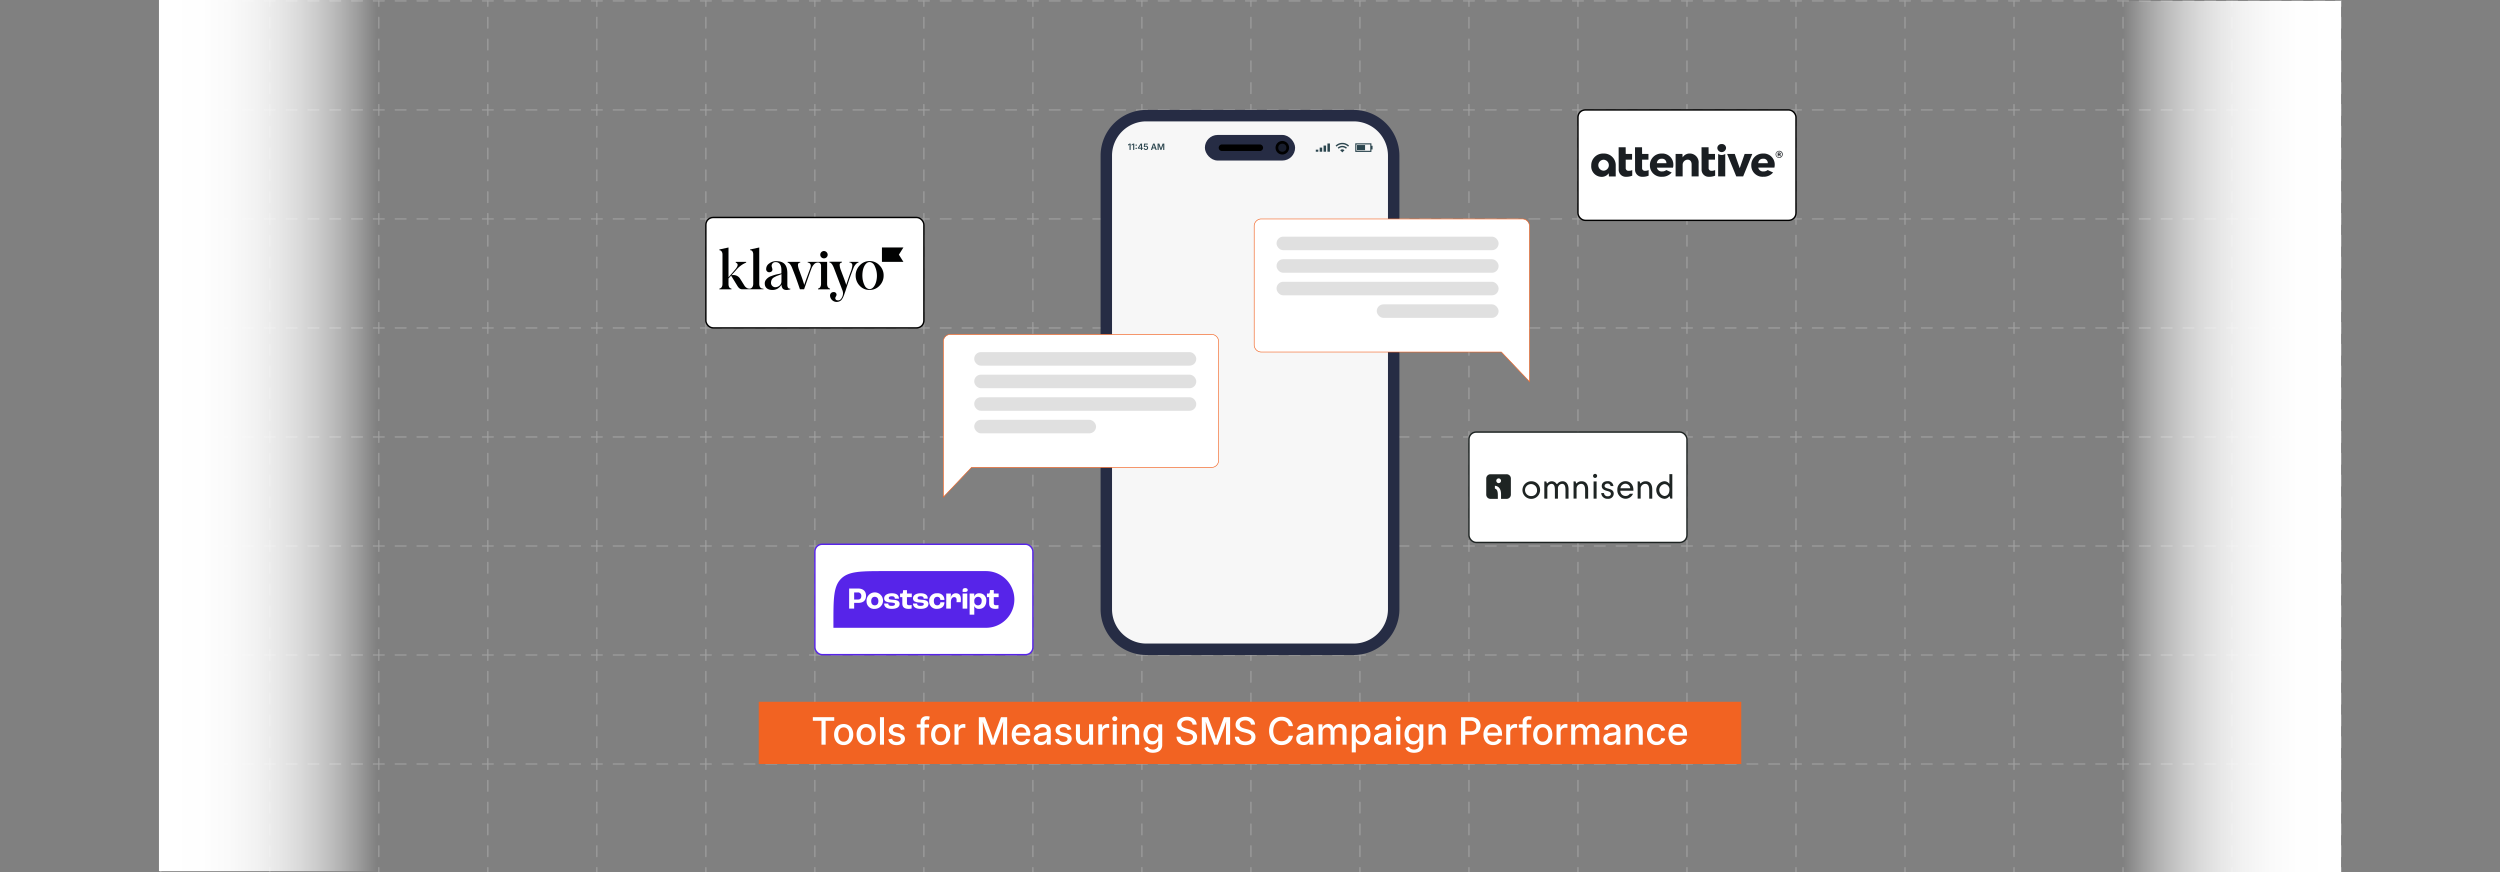 <svg id="Layer_1" data-name="Layer 1" xmlns="http://www.w3.org/2000/svg" xmlns:xlink="http://www.w3.org/1999/xlink" viewBox="0 0 860 300"><rect x="0" y="0" width="860" height="300" fill="#808080" stroke="none"/><defs><linearGradient id="linear-gradient" x1="54.681" y1="149.681" x2="129.681" y2="149.681" gradientUnits="userSpaceOnUse"><stop offset="0" stop-color="#fff"/><stop offset="0.2" stop-color="#fff" stop-opacity="0.989"/><stop offset="0.334" stop-color="#fff" stop-opacity="0.954"/><stop offset="0.449" stop-color="#fff" stop-opacity="0.895"/><stop offset="0.553" stop-color="#fff" stop-opacity="0.81"/><stop offset="0.651" stop-color="#fff" stop-opacity="0.702"/><stop offset="0.742" stop-color="#fff" stop-opacity="0.568"/><stop offset="0.83" stop-color="#fff" stop-opacity="0.408"/><stop offset="0.914" stop-color="#fff" stop-opacity="0.224"/><stop offset="0.993" stop-color="#fff" stop-opacity="0.021"/><stop offset="1" stop-color="#fff" stop-opacity="0"/></linearGradient><linearGradient id="linear-gradient-2" x1="2353.32" y1="-1743.568" x2="2428.319" y2="-1743.568" gradientTransform="translate(-1623 1893.887)" xlink:href="#linear-gradient"/></defs><g opacity="0.45"><line x1="55.319" y1="0.319" x2="55.319" y2="2.194" fill="none" stroke="#ccc" stroke-linecap="round" stroke-miterlimit="10" stroke-width="0.375"/><line x1="55.319" y1="5.944" x2="55.319" y2="296.569" fill="none" stroke="#ccc" stroke-linecap="round" stroke-miterlimit="10" stroke-width="0.375" stroke-dasharray="3.75 3.75"/><line x1="55.319" y1="298.444" x2="55.319" y2="300.319" fill="none" stroke="#ccc" stroke-linecap="round" stroke-miterlimit="10" stroke-width="0.375"/><line x1="92.819" y1="0.319" x2="92.819" y2="2.194" fill="none" stroke="#ccc" stroke-linecap="round" stroke-miterlimit="10" stroke-width="0.375"/><line x1="92.819" y1="5.944" x2="92.819" y2="296.569" fill="none" stroke="#ccc" stroke-linecap="round" stroke-miterlimit="10" stroke-width="0.375" stroke-dasharray="3.75 3.75"/><line x1="92.819" y1="298.444" x2="92.819" y2="300.319" fill="none" stroke="#ccc" stroke-linecap="round" stroke-miterlimit="10" stroke-width="0.375"/><line x1="130.319" y1="0.319" x2="130.319" y2="2.194" fill="none" stroke="#ccc" stroke-linecap="round" stroke-miterlimit="10" stroke-width="0.375"/><line x1="130.319" y1="5.944" x2="130.319" y2="296.569" fill="none" stroke="#ccc" stroke-linecap="round" stroke-miterlimit="10" stroke-width="0.375" stroke-dasharray="3.75 3.75"/><line x1="130.319" y1="298.444" x2="130.319" y2="300.319" fill="none" stroke="#ccc" stroke-linecap="round" stroke-miterlimit="10" stroke-width="0.375"/><line x1="167.819" y1="0.319" x2="167.819" y2="2.194" fill="none" stroke="#ccc" stroke-linecap="round" stroke-miterlimit="10" stroke-width="0.375"/><line x1="167.819" y1="5.944" x2="167.819" y2="296.569" fill="none" stroke="#ccc" stroke-linecap="round" stroke-miterlimit="10" stroke-width="0.375" stroke-dasharray="3.75 3.75"/><line x1="167.819" y1="298.444" x2="167.819" y2="300.319" fill="none" stroke="#ccc" stroke-linecap="round" stroke-miterlimit="10" stroke-width="0.375"/><line x1="205.319" y1="0.319" x2="205.319" y2="2.194" fill="none" stroke="#ccc" stroke-linecap="round" stroke-miterlimit="10" stroke-width="0.375"/><line x1="205.319" y1="5.944" x2="205.319" y2="296.569" fill="none" stroke="#ccc" stroke-linecap="round" stroke-miterlimit="10" stroke-width="0.375" stroke-dasharray="3.75 3.75"/><line x1="205.319" y1="298.444" x2="205.319" y2="300.319" fill="none" stroke="#ccc" stroke-linecap="round" stroke-miterlimit="10" stroke-width="0.375"/><line x1="242.819" y1="0.319" x2="242.819" y2="2.194" fill="none" stroke="#ccc" stroke-linecap="round" stroke-miterlimit="10" stroke-width="0.375"/><line x1="242.819" y1="5.944" x2="242.819" y2="296.569" fill="none" stroke="#ccc" stroke-linecap="round" stroke-miterlimit="10" stroke-width="0.375" stroke-dasharray="3.75 3.75"/><line x1="242.819" y1="298.444" x2="242.819" y2="300.319" fill="none" stroke="#ccc" stroke-linecap="round" stroke-miterlimit="10" stroke-width="0.375"/><line x1="280.319" y1="0.319" x2="280.319" y2="2.194" fill="none" stroke="#ccc" stroke-linecap="round" stroke-miterlimit="10" stroke-width="0.375"/><line x1="280.319" y1="5.944" x2="280.319" y2="296.569" fill="none" stroke="#ccc" stroke-linecap="round" stroke-miterlimit="10" stroke-width="0.375" stroke-dasharray="3.75 3.75"/><line x1="280.319" y1="298.444" x2="280.319" y2="300.319" fill="none" stroke="#ccc" stroke-linecap="round" stroke-miterlimit="10" stroke-width="0.375"/><line x1="317.819" y1="0.319" x2="317.819" y2="2.194" fill="none" stroke="#ccc" stroke-linecap="round" stroke-miterlimit="10" stroke-width="0.375"/><line x1="317.819" y1="5.944" x2="317.819" y2="296.569" fill="none" stroke="#ccc" stroke-linecap="round" stroke-miterlimit="10" stroke-width="0.375" stroke-dasharray="3.75 3.75"/><line x1="317.819" y1="298.444" x2="317.819" y2="300.319" fill="none" stroke="#ccc" stroke-linecap="round" stroke-miterlimit="10" stroke-width="0.375"/><line x1="355.319" y1="0.319" x2="355.319" y2="2.194" fill="none" stroke="#ccc" stroke-linecap="round" stroke-miterlimit="10" stroke-width="0.375"/><line x1="355.319" y1="5.944" x2="355.319" y2="296.569" fill="none" stroke="#ccc" stroke-linecap="round" stroke-miterlimit="10" stroke-width="0.375" stroke-dasharray="3.75 3.75"/><line x1="355.319" y1="298.444" x2="355.319" y2="300.319" fill="none" stroke="#ccc" stroke-linecap="round" stroke-miterlimit="10" stroke-width="0.375"/><line x1="392.819" y1="0.319" x2="392.819" y2="2.194" fill="none" stroke="#ccc" stroke-linecap="round" stroke-miterlimit="10" stroke-width="0.375"/><line x1="392.819" y1="5.944" x2="392.819" y2="296.569" fill="none" stroke="#ccc" stroke-linecap="round" stroke-miterlimit="10" stroke-width="0.375" stroke-dasharray="3.75 3.75"/><line x1="392.819" y1="298.444" x2="392.819" y2="300.319" fill="none" stroke="#ccc" stroke-linecap="round" stroke-miterlimit="10" stroke-width="0.375"/><line x1="430.319" y1="0.319" x2="430.319" y2="2.194" fill="none" stroke="#ccc" stroke-linecap="round" stroke-miterlimit="10" stroke-width="0.375"/><line x1="430.319" y1="5.944" x2="430.319" y2="296.569" fill="none" stroke="#ccc" stroke-linecap="round" stroke-miterlimit="10" stroke-width="0.375" stroke-dasharray="3.75 3.75"/><line x1="430.319" y1="298.444" x2="430.319" y2="300.319" fill="none" stroke="#ccc" stroke-linecap="round" stroke-miterlimit="10" stroke-width="0.375"/><line x1="467.819" y1="0.319" x2="467.819" y2="2.194" fill="none" stroke="#ccc" stroke-linecap="round" stroke-miterlimit="10" stroke-width="0.375"/><line x1="467.819" y1="5.944" x2="467.819" y2="296.569" fill="none" stroke="#ccc" stroke-linecap="round" stroke-miterlimit="10" stroke-width="0.375" stroke-dasharray="3.75 3.75"/><line x1="467.819" y1="298.444" x2="467.819" y2="300.319" fill="none" stroke="#ccc" stroke-linecap="round" stroke-miterlimit="10" stroke-width="0.375"/><line x1="505.319" y1="0.319" x2="505.319" y2="2.194" fill="none" stroke="#ccc" stroke-linecap="round" stroke-miterlimit="10" stroke-width="0.375"/><line x1="505.319" y1="5.944" x2="505.319" y2="296.569" fill="none" stroke="#ccc" stroke-linecap="round" stroke-miterlimit="10" stroke-width="0.375" stroke-dasharray="3.75 3.75"/><line x1="505.319" y1="298.444" x2="505.319" y2="300.319" fill="none" stroke="#ccc" stroke-linecap="round" stroke-miterlimit="10" stroke-width="0.375"/><line x1="542.819" y1="0.319" x2="542.819" y2="2.194" fill="none" stroke="#ccc" stroke-linecap="round" stroke-miterlimit="10" stroke-width="0.375"/><line x1="542.819" y1="5.944" x2="542.819" y2="296.569" fill="none" stroke="#ccc" stroke-linecap="round" stroke-miterlimit="10" stroke-width="0.375" stroke-dasharray="3.75 3.75"/><line x1="542.819" y1="298.444" x2="542.819" y2="300.319" fill="none" stroke="#ccc" stroke-linecap="round" stroke-miterlimit="10" stroke-width="0.375"/><line x1="580.319" y1="0.319" x2="580.319" y2="2.194" fill="none" stroke="#ccc" stroke-linecap="round" stroke-miterlimit="10" stroke-width="0.375"/><line x1="580.319" y1="5.944" x2="580.319" y2="296.569" fill="none" stroke="#ccc" stroke-linecap="round" stroke-miterlimit="10" stroke-width="0.375" stroke-dasharray="3.75 3.75"/><line x1="580.319" y1="298.444" x2="580.319" y2="300.319" fill="none" stroke="#ccc" stroke-linecap="round" stroke-miterlimit="10" stroke-width="0.375"/><line x1="617.819" y1="0.319" x2="617.819" y2="2.194" fill="none" stroke="#ccc" stroke-linecap="round" stroke-miterlimit="10" stroke-width="0.375"/><line x1="617.819" y1="5.944" x2="617.819" y2="296.569" fill="none" stroke="#ccc" stroke-linecap="round" stroke-miterlimit="10" stroke-width="0.375" stroke-dasharray="3.75 3.75"/><line x1="617.819" y1="298.444" x2="617.819" y2="300.319" fill="none" stroke="#ccc" stroke-linecap="round" stroke-miterlimit="10" stroke-width="0.375"/><line x1="655.319" y1="0.319" x2="655.319" y2="2.194" fill="none" stroke="#ccc" stroke-linecap="round" stroke-miterlimit="10" stroke-width="0.375"/><line x1="655.319" y1="5.944" x2="655.319" y2="296.569" fill="none" stroke="#ccc" stroke-linecap="round" stroke-miterlimit="10" stroke-width="0.375" stroke-dasharray="3.75 3.75"/><line x1="655.319" y1="298.444" x2="655.319" y2="300.319" fill="none" stroke="#ccc" stroke-linecap="round" stroke-miterlimit="10" stroke-width="0.375"/><line x1="692.819" y1="0.319" x2="692.819" y2="2.194" fill="none" stroke="#ccc" stroke-linecap="round" stroke-miterlimit="10" stroke-width="0.375"/><line x1="692.819" y1="5.944" x2="692.819" y2="296.569" fill="none" stroke="#ccc" stroke-linecap="round" stroke-miterlimit="10" stroke-width="0.375" stroke-dasharray="3.75 3.75"/><line x1="692.819" y1="298.444" x2="692.819" y2="300.319" fill="none" stroke="#ccc" stroke-linecap="round" stroke-miterlimit="10" stroke-width="0.375"/><line x1="730.319" y1="0.319" x2="730.319" y2="2.194" fill="none" stroke="#ccc" stroke-linecap="round" stroke-miterlimit="10" stroke-width="0.375"/><line x1="730.319" y1="5.944" x2="730.319" y2="296.569" fill="none" stroke="#ccc" stroke-linecap="round" stroke-miterlimit="10" stroke-width="0.375" stroke-dasharray="3.75 3.75"/><line x1="730.319" y1="298.444" x2="730.319" y2="300.319" fill="none" stroke="#ccc" stroke-linecap="round" stroke-miterlimit="10" stroke-width="0.375"/><line x1="767.819" y1="0.319" x2="767.819" y2="2.194" fill="none" stroke="#ccc" stroke-linecap="round" stroke-miterlimit="10" stroke-width="0.375"/><line x1="767.819" y1="5.944" x2="767.819" y2="296.569" fill="none" stroke="#ccc" stroke-linecap="round" stroke-miterlimit="10" stroke-width="0.375" stroke-dasharray="3.75 3.75"/><line x1="767.819" y1="298.444" x2="767.819" y2="300.319" fill="none" stroke="#ccc" stroke-linecap="round" stroke-miterlimit="10" stroke-width="0.375"/><line x1="805.319" y1="0.319" x2="805.319" y2="2.194" fill="none" stroke="#ccc" stroke-linecap="round" stroke-miterlimit="10" stroke-width="0.375"/><line x1="805.319" y1="5.944" x2="805.319" y2="296.569" fill="none" stroke="#ccc" stroke-linecap="round" stroke-miterlimit="10" stroke-width="0.375" stroke-dasharray="3.75 3.75"/><line x1="805.319" y1="298.444" x2="805.319" y2="300.319" fill="none" stroke="#ccc" stroke-linecap="round" stroke-miterlimit="10" stroke-width="0.375"/><line x1="55.319" y1="262.819" x2="57.194" y2="262.819" fill="none" stroke="#ccc" stroke-linecap="round" stroke-miterlimit="10" stroke-width="0.375"/><line x1="60.944" y1="262.819" x2="801.569" y2="262.819" fill="none" stroke="#ccc" stroke-linecap="round" stroke-miterlimit="10" stroke-width="0.375" stroke-dasharray="3.75 3.75"/><line x1="803.444" y1="262.819" x2="805.319" y2="262.819" fill="none" stroke="#ccc" stroke-linecap="round" stroke-miterlimit="10" stroke-width="0.375"/><line x1="55.319" y1="225.319" x2="57.194" y2="225.319" fill="none" stroke="#ccc" stroke-linecap="round" stroke-miterlimit="10" stroke-width="0.375"/><line x1="60.944" y1="225.319" x2="801.569" y2="225.319" fill="none" stroke="#ccc" stroke-linecap="round" stroke-miterlimit="10" stroke-width="0.375" stroke-dasharray="3.75 3.75"/><line x1="803.444" y1="225.319" x2="805.319" y2="225.319" fill="none" stroke="#ccc" stroke-linecap="round" stroke-miterlimit="10" stroke-width="0.375"/><line x1="55.319" y1="187.819" x2="57.194" y2="187.819" fill="none" stroke="#ccc" stroke-linecap="round" stroke-miterlimit="10" stroke-width="0.375"/><line x1="60.944" y1="187.819" x2="801.569" y2="187.819" fill="none" stroke="#ccc" stroke-linecap="round" stroke-miterlimit="10" stroke-width="0.375" stroke-dasharray="3.75 3.75"/><line x1="803.444" y1="187.819" x2="805.319" y2="187.819" fill="none" stroke="#ccc" stroke-linecap="round" stroke-miterlimit="10" stroke-width="0.375"/><line x1="55.319" y1="150.319" x2="57.194" y2="150.319" fill="none" stroke="#ccc" stroke-linecap="round" stroke-miterlimit="10" stroke-width="0.375"/><line x1="60.944" y1="150.319" x2="801.569" y2="150.319" fill="none" stroke="#ccc" stroke-linecap="round" stroke-miterlimit="10" stroke-width="0.375" stroke-dasharray="3.75 3.75"/><line x1="803.444" y1="150.319" x2="805.319" y2="150.319" fill="none" stroke="#ccc" stroke-linecap="round" stroke-miterlimit="10" stroke-width="0.375"/><line x1="55.319" y1="112.819" x2="57.194" y2="112.819" fill="none" stroke="#ccc" stroke-linecap="round" stroke-miterlimit="10" stroke-width="0.375"/><line x1="60.944" y1="112.819" x2="801.569" y2="112.819" fill="none" stroke="#ccc" stroke-linecap="round" stroke-miterlimit="10" stroke-width="0.375" stroke-dasharray="3.75 3.75"/><line x1="803.444" y1="112.819" x2="805.319" y2="112.819" fill="none" stroke="#ccc" stroke-linecap="round" stroke-miterlimit="10" stroke-width="0.375"/><line x1="55.319" y1="75.319" x2="57.194" y2="75.319" fill="none" stroke="#ccc" stroke-linecap="round" stroke-miterlimit="10" stroke-width="0.375"/><line x1="60.944" y1="75.319" x2="801.569" y2="75.319" fill="none" stroke="#ccc" stroke-linecap="round" stroke-miterlimit="10" stroke-width="0.375" stroke-dasharray="3.75 3.75"/><line x1="803.444" y1="75.319" x2="805.319" y2="75.319" fill="none" stroke="#ccc" stroke-linecap="round" stroke-miterlimit="10" stroke-width="0.375"/><line x1="55.319" y1="37.819" x2="57.194" y2="37.819" fill="none" stroke="#ccc" stroke-linecap="round" stroke-miterlimit="10" stroke-width="0.375"/><line x1="60.944" y1="37.819" x2="801.569" y2="37.819" fill="none" stroke="#ccc" stroke-linecap="round" stroke-miterlimit="10" stroke-width="0.375" stroke-dasharray="3.75 3.75"/><line x1="803.444" y1="37.819" x2="805.319" y2="37.819" fill="none" stroke="#ccc" stroke-linecap="round" stroke-miterlimit="10" stroke-width="0.375"/><line x1="55.319" y1="0.319" x2="57.194" y2="0.319" fill="none" stroke="#ccc" stroke-linecap="round" stroke-miterlimit="10" stroke-width="0.375"/><line x1="60.944" y1="0.319" x2="801.569" y2="0.319" fill="none" stroke="#ccc" stroke-linecap="round" stroke-miterlimit="10" stroke-width="0.375" stroke-dasharray="3.75 3.75"/><line x1="803.444" y1="0.319" x2="805.319" y2="0.319" fill="none" stroke="#ccc" stroke-linecap="round" stroke-miterlimit="10" stroke-width="0.375"/></g><rect x="54.681" y="-0.319" width="75" height="300" fill="url(#linear-gradient)"/><rect x="730.319" y="0.319" width="75" height="300" transform="translate(1535.638 300.638) rotate(180)" fill="url(#linear-gradient-2)"/><rect x="55.319" y="0.319" width="750" height="300" fill="none"/><rect x="261.011" y="241.41" width="337.979" height="21.408" fill="#f26322"/><path d="M279.62,247.953v-1.244h7.357v1.244h-2.952v8.214h-1.441v-8.214Z" fill="#fff"/><path d="M290.221,256.313a3.237,3.237,0,0,1-1.73-.454,3.07,3.07,0,0,1-1.149-1.27,4.179,4.179,0,0,1-.409-1.895,4.227,4.227,0,0,1,.409-1.911,3.067,3.067,0,0,1,1.149-1.272,3.534,3.534,0,0,1,3.466,0,3.062,3.062,0,0,1,1.149,1.272,4.215,4.215,0,0,1,.41,1.911,4.167,4.167,0,0,1-.41,1.895,3.065,3.065,0,0,1-1.149,1.27A3.252,3.252,0,0,1,290.221,256.313Zm0-1.175a1.661,1.661,0,0,0,1.051-.327,1.96,1.96,0,0,0,.631-.882,3.474,3.474,0,0,0,.209-1.234,3.517,3.517,0,0,0-.209-1.248,1.98,1.98,0,0,0-.631-.885,1.651,1.651,0,0,0-1.051-.33,1.622,1.622,0,0,0-1.044.33,1.999,1.999,0,0,0-.625.885,3.517,3.517,0,0,0-.21,1.248,3.474,3.474,0,0,0,.21,1.234,1.978,1.978,0,0,0,.625.882A1.631,1.631,0,0,0,290.221,255.138Z" fill="#fff"/><path d="M297.946,256.313a3.237,3.237,0,0,1-1.73-.454,3.07,3.07,0,0,1-1.149-1.27,4.179,4.179,0,0,1-.409-1.895,4.227,4.227,0,0,1,.409-1.911,3.067,3.067,0,0,1,1.149-1.272,3.534,3.534,0,0,1,3.466,0,3.062,3.062,0,0,1,1.149,1.272,4.215,4.215,0,0,1,.41,1.911,4.167,4.167,0,0,1-.41,1.895,3.065,3.065,0,0,1-1.149,1.27A3.252,3.252,0,0,1,297.946,256.313Zm0-1.175a1.661,1.661,0,0,0,1.051-.327,1.96,1.96,0,0,0,.631-.882,3.474,3.474,0,0,0,.209-1.234,3.517,3.517,0,0,0-.209-1.248,1.98,1.98,0,0,0-.631-.885,1.651,1.651,0,0,0-1.051-.33,1.622,1.622,0,0,0-1.044.33,1.999,1.999,0,0,0-.625.885,3.517,3.517,0,0,0-.21,1.248,3.474,3.474,0,0,0,.21,1.234,1.978,1.978,0,0,0,.625.882A1.631,1.631,0,0,0,297.946,255.138Z" fill="#fff"/><path d="M304.097,246.709v9.458h-1.39v-9.458Z" fill="#fff"/><path d="M308.426,256.319a3.868,3.868,0,0,1-1.377-.229,2.368,2.368,0,0,1-.984-.676,2.259,2.259,0,0,1-.495-1.095l1.32-.216a1.306,1.306,0,0,0,.517.821,1.753,1.753,0,0,0,1.019.27,1.817,1.817,0,0,0,1.06-.276.805.805,0,0,0,.394-.67.71.71,0,0,0-.251-.561,1.656,1.656,0,0,0-.739-.327l-1.181-.26a2.941,2.941,0,0,1-1.46-.708,1.694,1.694,0,0,1-.482-1.247,1.804,1.804,0,0,1,.346-1.099,2.254,2.254,0,0,1,.956-.73,3.538,3.538,0,0,1,1.403-.261,3.429,3.429,0,0,1,1.323.232,2.242,2.242,0,0,1,.895.651,2.299,2.299,0,0,1,.46.978l-1.263.216a1.346,1.346,0,0,0-.438-.692,1.421,1.421,0,0,0-.959-.292,1.644,1.644,0,0,0-.956.261.781.781,0,0,0-.378.666.7.7,0,0,0,.26.565,1.988,1.988,0,0,0,.812.343l1.136.254a2.965,2.965,0,0,1,1.463.691,1.637,1.637,0,0,1,.473,1.213,1.84,1.84,0,0,1-.368,1.133,2.415,2.415,0,0,1-1.016.768A3.765,3.765,0,0,1,308.426,256.319Z" fill="#fff"/><path d="M319.591,249.159v1.13h-4.234v-1.13Zm-2.92,7.008V248.283a1.891,1.891,0,0,1,.279-1.06,1.755,1.755,0,0,1,.749-.642,2.469,2.469,0,0,1,1.041-.216,3.978,3.978,0,0,1,.67.051,2.871,2.871,0,0,1,.416.096l-.254,1.123a2.479,2.479,0,0,0-.25-.051,2.422,2.422,0,0,0-.365-.025.896.896,0,0,0-.688.231.989.989,0,0,0-.213.69v7.686Z" fill="#fff"/><path d="M323.584,256.313a3.237,3.237,0,0,1-1.73-.454,3.07,3.07,0,0,1-1.149-1.27,4.179,4.179,0,0,1-.409-1.895,4.227,4.227,0,0,1,.409-1.911,3.067,3.067,0,0,1,1.149-1.272,3.534,3.534,0,0,1,3.466,0,3.062,3.062,0,0,1,1.149,1.272,4.215,4.215,0,0,1,.41,1.911,4.167,4.167,0,0,1-.41,1.895,3.065,3.065,0,0,1-1.149,1.27A3.252,3.252,0,0,1,323.584,256.313Zm0-1.175a1.661,1.661,0,0,0,1.051-.327,1.96,1.96,0,0,0,.631-.882,3.474,3.474,0,0,0,.209-1.234,3.517,3.517,0,0,0-.209-1.248,1.98,1.98,0,0,0-.631-.885,1.651,1.651,0,0,0-1.051-.33,1.622,1.622,0,0,0-1.044.33,2,2,0,0,0-.625.885,3.517,3.517,0,0,0-.209,1.248,3.474,3.474,0,0,0,.209,1.234,1.979,1.979,0,0,0,.625.882A1.631,1.631,0,0,0,323.584,255.138Z" fill="#fff"/><path d="M328.345,256.167V249.159h1.339v1.124h.064a1.754,1.754,0,0,1,.663-.895,1.875,1.875,0,0,1,1.095-.323c.093,0,.194.003.301.009s.198.015.27.022V250.41a2.912,2.912,0,0,0-.288-.045,3.778,3.778,0,0,0-.441-.025,1.716,1.716,0,0,0-.825.197,1.446,1.446,0,0,0-.578.555,1.64,1.64,0,0,0-.209.842v4.233Z" fill="#fff"/><path d="M336.724,256.167v-9.458h2.101l2.082,5.453q.083.234.197.6t.235.784q.121.419.232.818t.187.711h-.311c.055-.198.119-.431.19-.695s.148-.536.229-.815.159-.543.235-.79.144-.452.203-.612l2.044-5.453h2.107v9.458h-1.428v-5.104c0-.198.002-.432.006-.698s.011-.548.019-.844.016-.596.022-.898.011-.594.016-.873h.127q-.14.47-.289.949t-.292.927c-.095.298-.185.571-.27.818s-.157.454-.216.619l-1.949,5.104h-1.225l-1.968-5.104q-.095-.24-.219-.607-.124-.365-.267-.808t-.299-.931q-.155-.485-.308-.968h.152q.007.394.016.838c.007.297.013.595.019.895s.013.587.018.859.01.514.01.721v5.104Z" fill="#fff"/><path d="M351.38,256.313a3.406,3.406,0,0,1-1.79-.451,2.984,2.984,0,0,1-1.152-1.263,4.219,4.219,0,0,1-.403-1.898,4.279,4.279,0,0,1,.4-1.895,3.02,3.02,0,0,1,2.831-1.749,3.445,3.445,0,0,1,1.203.21,2.82,2.82,0,0,1,1.01.643,3.041,3.041,0,0,1,.695,1.105,4.484,4.484,0,0,1,.254,1.591v.47h-5.656v-1.041H353.71l-.635.336a2.917,2.917,0,0,0-.206-1.133,1.682,1.682,0,0,0-.609-.765,1.717,1.717,0,0,0-.987-.273,1.758,1.758,0,0,0-1,.279,1.829,1.829,0,0,0-.638.743,2.361,2.361,0,0,0-.222,1.034v.68a2.73,2.73,0,0,0,.245,1.206,1.754,1.754,0,0,0,.691.765,2.021,2.021,0,0,0,1.044.264,2.091,2.091,0,0,0,.724-.118,1.483,1.483,0,0,0,.552-.346,1.439,1.439,0,0,0,.343-.558l1.308.241a2.384,2.384,0,0,1-.565,1.006,2.763,2.763,0,0,1-1.012.677A3.672,3.672,0,0,1,351.38,256.313Z" fill="#fff"/><path d="M357.982,256.313a2.904,2.904,0,0,1-1.212-.245,1.972,1.972,0,0,1-.854-.72,2.078,2.078,0,0,1-.314-1.168,1.875,1.875,0,0,1,.232-.982,1.691,1.691,0,0,1,.619-.605,3.223,3.223,0,0,1,.873-.337,8.468,8.468,0,0,1,.994-.171c.419-.051.756-.094,1.012-.127a1.546,1.546,0,0,0,.565-.159.382.382,0,0,0,.181-.355v-.038a1.321,1.321,0,0,0-.152-.657,1.003,1.003,0,0,0-.457-.415,1.719,1.719,0,0,0-.749-.146,1.966,1.966,0,0,0-.781.143,1.565,1.565,0,0,0-.537.368,1.32,1.32,0,0,0-.289.48l-1.314-.26a2.394,2.394,0,0,1,.625-1.051,2.706,2.706,0,0,1,1.019-.609,3.897,3.897,0,0,1,1.263-.2,4.155,4.155,0,0,1,.955.114,2.716,2.716,0,0,1,.896.388,1.989,1.989,0,0,1,.657.742,2.518,2.518,0,0,1,.247,1.181v4.685h-1.346v-.965h-.057a1.987,1.987,0,0,1-.406.527,2.119,2.119,0,0,1-.679.419A2.679,2.679,0,0,1,357.982,256.313Zm.305-1.111a1.995,1.995,0,0,0,.978-.222,1.562,1.562,0,0,0,.609-.584,1.522,1.522,0,0,0,.21-.774v-.883a.651.651,0,0,1-.273.127c-.135.038-.29.073-.463.104s-.345.06-.514.083-.317.043-.444.061a3.406,3.406,0,0,0-.708.168,1.242,1.242,0,0,0-.52.336.847.847,0,0,0-.193.581.892.892,0,0,0,.168.553,1.037,1.037,0,0,0,.467.336A1.906,1.906,0,0,0,358.287,255.202Z" fill="#fff"/><path d="M365.79,256.319a3.868,3.868,0,0,1-1.377-.229,2.368,2.368,0,0,1-.984-.676,2.26,2.26,0,0,1-.495-1.095l1.32-.216a1.306,1.306,0,0,0,.517.821,1.752,1.752,0,0,0,1.019.27,1.817,1.817,0,0,0,1.06-.276.805.805,0,0,0,.394-.67.71.71,0,0,0-.251-.561,1.656,1.656,0,0,0-.739-.327l-1.181-.26a2.941,2.941,0,0,1-1.46-.708,1.694,1.694,0,0,1-.482-1.247,1.804,1.804,0,0,1,.346-1.099,2.254,2.254,0,0,1,.956-.73,3.538,3.538,0,0,1,1.403-.261,3.428,3.428,0,0,1,1.323.232,2.242,2.242,0,0,1,.895.651,2.299,2.299,0,0,1,.46.978l-1.263.216a1.347,1.347,0,0,0-.438-.692,1.42,1.42,0,0,0-.959-.292,1.644,1.644,0,0,0-.956.261.781.781,0,0,0-.378.666.7.7,0,0,0,.26.565,1.988,1.988,0,0,0,.812.343l1.136.254a2.965,2.965,0,0,1,1.463.691,1.638,1.638,0,0,1,.473,1.213,1.84,1.84,0,0,1-.368,1.133,2.415,2.415,0,0,1-1.016.768A3.764,3.764,0,0,1,365.79,256.319Z" fill="#fff"/><path d="M372.537,256.262a2.569,2.569,0,0,1-1.263-.302,2.087,2.087,0,0,1-.854-.898,3.181,3.181,0,0,1-.308-1.473V249.159h1.39v4.26a1.719,1.719,0,0,0,.397,1.206,1.417,1.417,0,0,0,1.095.432,1.713,1.713,0,0,0,.838-.203,1.467,1.467,0,0,0,.584-.601,1.996,1.996,0,0,0,.216-.968v-4.126h1.39v7.008h-1.333l-.006-1.72h.178a2.716,2.716,0,0,1-.911,1.38A2.325,2.325,0,0,1,372.537,256.262Z" fill="#fff"/><path d="M377.812,256.167V249.159h1.339v1.124h.063a1.754,1.754,0,0,1,.663-.895,1.874,1.874,0,0,1,1.095-.323q.14,0,.301.009c.108.007.198.015.27.022V250.41a2.912,2.912,0,0,0-.288-.045,3.778,3.778,0,0,0-.441-.025,1.716,1.716,0,0,0-.825.197,1.446,1.446,0,0,0-.578.555,1.64,1.64,0,0,0-.21.842v4.233Z" fill="#fff"/><path d="M383.487,248.061a.855.855,0,0,1-.616-.245.784.784,0,0,1-.254-.587.772.772,0,0,1,.254-.587.914.914,0,0,1,1.231,0,.771.771,0,0,1,.254.587.783.783,0,0,1-.254.587A.855.855,0,0,1,383.487,248.061Zm-.698,8.105V249.159h1.39v7.008Z" fill="#fff"/><path d="M387.359,252.041v4.126h-1.39V249.159h1.333l.006,1.721H387.13a2.73,2.73,0,0,1,.901-1.381,2.32,2.32,0,0,1,1.428-.441,2.533,2.533,0,0,1,1.26.305,2.103,2.103,0,0,1,.847.898,3.195,3.195,0,0,1,.305,1.47v4.436h-1.384v-4.266a1.706,1.706,0,0,0-.397-1.203,1.41,1.41,0,0,0-1.088-.428,1.738,1.738,0,0,0-.844.203,1.432,1.432,0,0,0-.587.597A2.015,2.015,0,0,0,387.359,252.041Z" fill="#fff"/><path d="M396.633,258.96a4.257,4.257,0,0,1-1.432-.216,2.712,2.712,0,0,1-.996-.594,2.219,2.219,0,0,1-.562-.854l1.2-.432a2.046,2.046,0,0,0,.336.454,1.674,1.674,0,0,0,.565.374,2.256,2.256,0,0,0,.882.149,2.028,2.028,0,0,0,1.308-.397,1.457,1.457,0,0,0,.495-1.209V254.93h-.095a3.1,3.1,0,0,1-.397.536,1.97,1.97,0,0,1-.644.454,2.41,2.41,0,0,1-1.003.184,2.845,2.845,0,0,1-1.508-.406,2.791,2.791,0,0,1-1.054-1.178,4.189,4.189,0,0,1-.384-1.882,4.384,4.384,0,0,1,.384-1.907,2.958,2.958,0,0,1,1.054-1.238,2.738,2.738,0,0,1,1.52-.435,2.295,2.295,0,0,1,1.013.197,2.093,2.093,0,0,1,.657.482,3.152,3.152,0,0,1,.4.546h.076v-1.124H399.8V256.23a2.654,2.654,0,0,1-.419,1.549,2.468,2.468,0,0,1-1.136.892A4.266,4.266,0,0,1,396.633,258.96Zm-.025-4.018a1.653,1.653,0,0,0,1.631-1.079,3.241,3.241,0,0,0,.216-1.244,3.297,3.297,0,0,0-.216-1.244,1.88,1.88,0,0,0-.628-.835,1.819,1.819,0,0,0-2.016.006,1.893,1.893,0,0,0-.628.845,3.305,3.305,0,0,0-.213,1.229,3.205,3.205,0,0,0,.216,1.231,1.783,1.783,0,0,0,.628.806A1.73,1.73,0,0,0,396.607,254.942Z" fill="#fff"/><path d="M408.287,256.319a4.623,4.623,0,0,1-1.863-.346,2.815,2.815,0,0,1-1.231-.993,2.892,2.892,0,0,1-.479-1.536h1.441a1.589,1.589,0,0,0,.324.894,1.751,1.751,0,0,0,.755.546,2.842,2.842,0,0,0,1.047.185,2.88,2.88,0,0,0,1.083-.19,1.752,1.752,0,0,0,.742-.533,1.254,1.254,0,0,0,.27-.8.995.995,0,0,0-.225-.67,1.75,1.75,0,0,0-.629-.444,5.869,5.869,0,0,0-.942-.32l-1.098-.286a4.318,4.318,0,0,1-1.87-.933,2.075,2.075,0,0,1-.65-1.587,2.425,2.425,0,0,1,.435-1.435,2.846,2.846,0,0,1,1.193-.956,4.19,4.19,0,0,1,1.724-.339,4.053,4.053,0,0,1,1.727.346,2.821,2.821,0,0,1,1.162.952,2.553,2.553,0,0,1,.444,1.4h-1.403a1.407,1.407,0,0,0-.597-1.067,2.28,2.28,0,0,0-1.358-.381,2.54,2.54,0,0,0-.997.181,1.556,1.556,0,0,0-.66.499,1.181,1.181,0,0,0-.235.724.986.986,0,0,0,.254.698,1.834,1.834,0,0,0,.65.438,6.537,6.537,0,0,0,.822.279l.939.241a7.175,7.175,0,0,1,.997.33,3.703,3.703,0,0,1,.882.515,2.316,2.316,0,0,1,.625.755,2.248,2.248,0,0,1,.232,1.054,2.554,2.554,0,0,1-.416,1.441,2.752,2.752,0,0,1-1.203.983A4.568,4.568,0,0,1,408.287,256.319Z" fill="#fff"/><path d="M413.429,256.167v-9.458H415.53l2.082,5.453q.083.234.197.6t.235.784q.121.419.232.818t.187.711h-.311c.055-.198.119-.431.19-.695s.148-.536.229-.815.159-.543.235-.79.144-.452.203-.612l2.044-5.453H423.16v9.458h-1.428v-5.104c0-.198.002-.432.006-.698s.011-.548.019-.844.016-.596.022-.898.011-.594.016-.873h.127q-.14.47-.289.949t-.292.927c-.095.298-.185.571-.27.818s-.157.454-.216.619l-1.949,5.104h-1.225l-1.968-5.104q-.095-.24-.219-.607-.124-.365-.267-.808t-.299-.931q-.155-.485-.308-.968h.152q.007.394.016.838c.007.297.013.595.02.895s.013.587.018.859.01.514.01.721v5.104Z" fill="#fff"/><path d="M428.372,256.319a4.628,4.628,0,0,1-1.864-.346,2.815,2.815,0,0,1-1.231-.993,2.892,2.892,0,0,1-.479-1.536h1.441a1.589,1.589,0,0,0,.324.894,1.752,1.752,0,0,0,.755.546,2.846,2.846,0,0,0,1.047.185,2.892,2.892,0,0,0,1.084-.19,1.754,1.754,0,0,0,.742-.533,1.256,1.256,0,0,0,.27-.8.992.992,0,0,0-.225-.67,1.763,1.763,0,0,0-.629-.444,5.934,5.934,0,0,0-.943-.32l-1.098-.286a4.318,4.318,0,0,1-1.87-.933,2.075,2.075,0,0,1-.65-1.587,2.425,2.425,0,0,1,.435-1.435,2.846,2.846,0,0,1,1.193-.956,4.186,4.186,0,0,1,1.724-.339,4.054,4.054,0,0,1,1.726.346,2.821,2.821,0,0,1,1.16.952,2.558,2.558,0,0,1,.445,1.4h-1.402a1.409,1.409,0,0,0-.598-1.067,2.28,2.28,0,0,0-1.357-.381,2.553,2.553,0,0,0-.998.181,1.559,1.559,0,0,0-.659.499,1.181,1.181,0,0,0-.235.724.986.986,0,0,0,.254.698,1.837,1.837,0,0,0,.65.438,6.615,6.615,0,0,0,.822.279l.939.241a7.04,7.04,0,0,1,.996.33,3.674,3.674,0,0,1,.882.515,2.298,2.298,0,0,1,.625.755,2.254,2.254,0,0,1,.233,1.054,2.551,2.551,0,0,1-.416,1.441,2.748,2.748,0,0,1-1.203.983A4.559,4.559,0,0,1,428.372,256.319Z" fill="#fff"/><path d="M440.856,256.301a4.186,4.186,0,0,1-2.216-.591,4.076,4.076,0,0,1-1.523-1.679,6.34,6.34,0,0,1,.004-5.183,4.075,4.075,0,0,1,1.526-1.683,4.167,4.167,0,0,1,2.209-.59,4.45,4.45,0,0,1,1.415.219,3.777,3.777,0,0,1,1.182.635,3.534,3.534,0,0,1,.863,1.013,3.927,3.927,0,0,1,.463,1.352h-1.453a2.447,2.447,0,0,0-.318-.816,2.193,2.193,0,0,0-.549-.597,2.355,2.355,0,0,0-.73-.368,2.9,2.9,0,0,0-.86-.124,2.688,2.688,0,0,0-1.488.419,2.804,2.804,0,0,0-1.02,1.213,5.195,5.195,0,0,0,.004,3.847,2.777,2.777,0,0,0,1.022,1.206,2.713,2.713,0,0,0,1.482.412,2.874,2.874,0,0,0,.854-.124,2.416,2.416,0,0,0,.73-.364,2.21,2.21,0,0,0,.552-.597,2.449,2.449,0,0,0,.321-.812h1.453a3.707,3.707,0,0,1-.444,1.298,3.754,3.754,0,0,1-.851,1.019,3.705,3.705,0,0,1-1.181.663A4.36,4.36,0,0,1,440.856,256.301Z" fill="#fff"/><path d="M448.296,256.313a2.91,2.91,0,0,1-1.213-.245,1.972,1.972,0,0,1-.854-.72,2.079,2.079,0,0,1-.315-1.168,1.879,1.879,0,0,1,.233-.982,1.688,1.688,0,0,1,.619-.605,3.211,3.211,0,0,1,.872-.337,8.476,8.476,0,0,1,.993-.171c.42-.051.757-.094,1.013-.127a1.549,1.549,0,0,0,.566-.159.381.381,0,0,0,.181-.355v-.038a1.323,1.323,0,0,0-.152-.657,1.004,1.004,0,0,0-.457-.415,1.721,1.721,0,0,0-.749-.146,1.968,1.968,0,0,0-.781.143,1.567,1.567,0,0,0-.536.368,1.303,1.303,0,0,0-.288.48l-1.315-.26a2.388,2.388,0,0,1,.625-1.051,2.7,2.7,0,0,1,1.02-.609,3.893,3.893,0,0,1,1.263-.2,4.153,4.153,0,0,1,.955.114,2.716,2.716,0,0,1,.895.388,1.979,1.979,0,0,1,.656.742,2.506,2.506,0,0,1,.248,1.181v4.685h-1.346v-.965h-.057a1.998,1.998,0,0,1-.406.527,2.115,2.115,0,0,1-.68.419A2.682,2.682,0,0,1,448.296,256.313Zm.305-1.111a1.996,1.996,0,0,0,.978-.222,1.562,1.562,0,0,0,.609-.584,1.523,1.523,0,0,0,.21-.774v-.883a.653.653,0,0,1-.274.127c-.136.038-.29.073-.463.104s-.346.06-.515.083-.317.043-.444.061a3.4,3.4,0,0,0-.708.168,1.239,1.239,0,0,0-.52.336.847.847,0,0,0-.193.581.888.888,0,0,0,.168.553,1.035,1.035,0,0,0,.467.336A1.911,1.911,0,0,0,448.601,255.202Z" fill="#fff"/><path d="M453.565,256.167V249.159h1.327l.025,1.594h-.108a2.489,2.489,0,0,1,.477-.962,2.069,2.069,0,0,1,.742-.568,2.154,2.154,0,0,1,.889-.19,1.758,1.758,0,0,1,1.264.473,2.349,2.349,0,0,1,.654,1.286h-.185a2.306,2.306,0,0,1,.476-.946,2.252,2.252,0,0,1,.816-.603,2.561,2.561,0,0,1,1.037-.21,2.362,2.362,0,0,1,1.134.274,1.978,1.978,0,0,1,.81.812,2.758,2.758,0,0,1,.298,1.346v4.703h-1.384v-4.564a1.248,1.248,0,0,0-.396-1.035,1.468,1.468,0,0,0-.943-.317,1.494,1.494,0,0,0-.758.185,1.239,1.239,0,0,0-.492.511,1.596,1.596,0,0,0-.172.752v4.469H457.71v-4.659a1.195,1.195,0,0,0-.365-.914,1.313,1.313,0,0,0-.936-.343,1.487,1.487,0,0,0-.72.181,1.346,1.346,0,0,0-.533.533,1.744,1.744,0,0,0-.2.873v4.329Z" fill="#fff"/><path d="M465.009,258.82V249.159h1.353V250.27h.095a3.34,3.34,0,0,1,.391-.533,2.058,2.058,0,0,1,.647-.48,2.265,2.265,0,0,1,1.013-.2,2.728,2.728,0,0,1,1.526.435,2.942,2.942,0,0,1,1.044,1.244,5.146,5.146,0,0,1,.004,3.876,2.961,2.961,0,0,1-1.041,1.253,2.698,2.698,0,0,1-1.533.441,2.207,2.207,0,0,1-.996-.2,2.111,2.111,0,0,1-.651-.482,3.17,3.17,0,0,1-.397-.542h-.064V258.82Zm3.199-3.694a1.596,1.596,0,0,0,1.004-.317,1.945,1.945,0,0,0,.625-.873,3.524,3.524,0,0,0,.213-1.266,3.471,3.471,0,0,0-.213-1.264,1.924,1.924,0,0,0-.622-.857,1.613,1.613,0,0,0-1.007-.311,1.652,1.652,0,0,0-1.009.305,1.864,1.864,0,0,0-.625.848,3.934,3.934,0,0,0,.003,2.562,1.919,1.919,0,0,0,.632.863A1.622,1.622,0,0,0,468.208,255.126Z" fill="#fff"/><path d="M475.039,256.313a2.909,2.909,0,0,1-1.213-.245,1.972,1.972,0,0,1-.854-.72,2.079,2.079,0,0,1-.315-1.168,1.879,1.879,0,0,1,.232-.982,1.688,1.688,0,0,1,.619-.605,3.212,3.212,0,0,1,.872-.337,8.481,8.481,0,0,1,.993-.171c.42-.051.757-.094,1.013-.127a1.549,1.549,0,0,0,.565-.159.382.382,0,0,0,.181-.355v-.038a1.321,1.321,0,0,0-.152-.657,1.003,1.003,0,0,0-.457-.415,1.721,1.721,0,0,0-.749-.146,1.969,1.969,0,0,0-.781.143,1.567,1.567,0,0,0-.536.368,1.305,1.305,0,0,0-.288.48l-1.314-.26a2.387,2.387,0,0,1,.625-1.051,2.7,2.7,0,0,1,1.02-.609,3.893,3.893,0,0,1,1.263-.2,4.153,4.153,0,0,1,.955.114,2.717,2.717,0,0,1,.895.388,1.979,1.979,0,0,1,.656.742,2.506,2.506,0,0,1,.248,1.181v4.685h-1.346v-.965h-.057a1.998,1.998,0,0,1-.406.527,2.116,2.116,0,0,1-.68.419A2.682,2.682,0,0,1,475.039,256.313Zm.305-1.111a1.996,1.996,0,0,0,.978-.222,1.563,1.563,0,0,0,.609-.584,1.523,1.523,0,0,0,.21-.774v-.883a.653.653,0,0,1-.273.127c-.136.038-.29.073-.463.104s-.346.06-.515.083-.317.043-.444.061a3.4,3.4,0,0,0-.708.168,1.238,1.238,0,0,0-.52.336.847.847,0,0,0-.193.581.889.889,0,0,0,.168.553,1.035,1.035,0,0,0,.467.336A1.91,1.91,0,0,0,475.344,255.202Z" fill="#fff"/><path d="M481.006,248.061a.854.854,0,0,1-.616-.245.785.785,0,0,1-.254-.587.773.773,0,0,1,.254-.587.915.915,0,0,1,1.232,0,.773.773,0,0,1,.254.587.785.785,0,0,1-.254.587A.855.855,0,0,1,481.006,248.061Zm-.699,8.105V249.159h1.391v7.008Z" fill="#fff"/><path d="M486.451,258.96a4.26,4.26,0,0,1-1.432-.216,2.709,2.709,0,0,1-.996-.594,2.234,2.234,0,0,1-.562-.854l1.2-.432a2.022,2.022,0,0,0,.337.454,1.673,1.673,0,0,0,.565.374,2.256,2.256,0,0,0,.883.149,2.026,2.026,0,0,0,1.307-.397,1.458,1.458,0,0,0,.496-1.209V254.93h-.096a3.074,3.074,0,0,1-.396.536,1.971,1.971,0,0,1-.645.454,2.409,2.409,0,0,1-1.003.184,2.843,2.843,0,0,1-1.508-.406,2.787,2.787,0,0,1-1.054-1.178,4.188,4.188,0,0,1-.384-1.882,4.383,4.383,0,0,1,.384-1.907,2.954,2.954,0,0,1,1.054-1.238,2.736,2.736,0,0,1,1.52-.435,2.294,2.294,0,0,1,1.013.197,2.1,2.1,0,0,1,.657.482,3.19,3.19,0,0,1,.399.546h.076v-1.124h1.353V256.23a2.654,2.654,0,0,1-.42,1.549,2.465,2.465,0,0,1-1.136.892A4.268,4.268,0,0,1,486.451,258.96Zm-.025-4.018a1.651,1.651,0,0,0,1.631-1.079,3.229,3.229,0,0,0,.217-1.244,3.284,3.284,0,0,0-.217-1.244,1.871,1.871,0,0,0-.628-.835,1.819,1.819,0,0,0-2.016.006,1.889,1.889,0,0,0-.628.845,3.316,3.316,0,0,0-.213,1.229,3.212,3.212,0,0,0,.216,1.231,1.781,1.781,0,0,0,.628.806A1.733,1.733,0,0,0,486.426,254.942Z" fill="#fff"/><path d="M492.806,252.041v4.126H491.415V249.159h1.334l.006,1.721h-.178a2.728,2.728,0,0,1,.901-1.381,2.321,2.321,0,0,1,1.429-.441,2.533,2.533,0,0,1,1.26.305,2.104,2.104,0,0,1,.848.898,3.194,3.194,0,0,1,.305,1.47v4.436h-1.385v-4.266a1.706,1.706,0,0,0-.397-1.203,1.411,1.411,0,0,0-1.088-.428,1.74,1.74,0,0,0-.845.203,1.43,1.43,0,0,0-.587.597A2.021,2.021,0,0,0,492.806,252.041Z" fill="#fff"/><path d="M502.606,256.167v-9.458h3.415a3.778,3.778,0,0,1,1.809.394,2.634,2.634,0,0,1,1.101,1.082,3.485,3.485,0,0,1-.003,3.136,2.675,2.675,0,0,1-1.107,1.086,3.785,3.785,0,0,1-1.819.397h-2.405v-1.232h2.292a2.36,2.36,0,0,0,1.113-.231,1.479,1.479,0,0,0,.644-.645,2.057,2.057,0,0,0,.209-.945,2.021,2.021,0,0,0-.209-.939,1.465,1.465,0,0,0-.647-.635,2.406,2.406,0,0,0-1.117-.229h-1.828v8.22Z" fill="#fff"/><path d="M513.65,256.313a3.402,3.402,0,0,1-1.789-.451,2.982,2.982,0,0,1-1.152-1.263,4.226,4.226,0,0,1-.403-1.898,4.293,4.293,0,0,1,.399-1.895,3.023,3.023,0,0,1,2.832-1.749,3.446,3.446,0,0,1,1.202.21,2.816,2.816,0,0,1,1.01.643,3.035,3.035,0,0,1,.694,1.105,4.476,4.476,0,0,1,.254,1.591v.47H511.042v-1.041h4.939l-.635.336a2.908,2.908,0,0,0-.206-1.133,1.681,1.681,0,0,0-.609-.765,1.715,1.715,0,0,0-.987-.273,1.756,1.756,0,0,0-1,.279,1.829,1.829,0,0,0-.638.743,2.354,2.354,0,0,0-.222,1.034v.68a2.73,2.73,0,0,0,.244,1.206,1.757,1.757,0,0,0,.691.765,2.021,2.021,0,0,0,1.045.264,2.085,2.085,0,0,0,.723-.118,1.478,1.478,0,0,0,.553-.346,1.439,1.439,0,0,0,.343-.558l1.308.241a2.383,2.383,0,0,1-.564,1.006,2.765,2.765,0,0,1-1.013.677A3.673,3.673,0,0,1,513.65,256.313Z" fill="#fff"/><path d="M518.139,256.167V249.159h1.34v1.124h.064a1.751,1.751,0,0,1,.663-.895,1.874,1.874,0,0,1,1.096-.323c.093,0,.193.003.301.009s.198.015.27.022V250.41a2.903,2.903,0,0,0-.288-.045,3.772,3.772,0,0,0-.441-.025,1.715,1.715,0,0,0-.825.197,1.456,1.456,0,0,0-.578.555,1.648,1.648,0,0,0-.209.842v4.233Z" fill="#fff"/><path d="M526.708,249.159v1.13h-4.233v-1.13Zm-2.92,7.008V248.283a1.888,1.888,0,0,1,.279-1.06,1.755,1.755,0,0,1,.749-.642,2.471,2.471,0,0,1,1.041-.216,3.974,3.974,0,0,1,.67.051,2.899,2.899,0,0,1,.416.096l-.254,1.123a2.524,2.524,0,0,0-.251-.051,2.418,2.418,0,0,0-.365-.025.896.896,0,0,0-.688.231.991.991,0,0,0-.213.69v7.686Z" fill="#fff"/><path d="M530.701,256.313a3.238,3.238,0,0,1-1.73-.454,3.07,3.07,0,0,1-1.149-1.27,4.179,4.179,0,0,1-.409-1.895,4.227,4.227,0,0,1,.409-1.911,3.067,3.067,0,0,1,1.149-1.272,3.534,3.534,0,0,1,3.466,0,3.058,3.058,0,0,1,1.148,1.272,4.214,4.214,0,0,1,.41,1.911,4.166,4.166,0,0,1-.41,1.895,3.061,3.061,0,0,1-1.148,1.27A3.253,3.253,0,0,1,530.701,256.313Zm0-1.175a1.66,1.66,0,0,0,1.051-.327,1.952,1.952,0,0,0,.631-.882,3.454,3.454,0,0,0,.21-1.234,3.497,3.497,0,0,0-.21-1.248,1.972,1.972,0,0,0-.631-.885,1.65,1.65,0,0,0-1.051-.33,1.623,1.623,0,0,0-1.044.33,2.009,2.009,0,0,0-.626.885,3.542,3.542,0,0,0-.209,1.248,3.499,3.499,0,0,0,.209,1.234,1.988,1.988,0,0,0,.626.882A1.633,1.633,0,0,0,530.701,255.138Z" fill="#fff"/><path d="M535.461,256.167V249.159h1.34v1.124h.064a1.751,1.751,0,0,1,.663-.895,1.874,1.874,0,0,1,1.096-.323c.093,0,.193.003.301.009s.198.015.27.022V250.41a2.903,2.903,0,0,0-.288-.045,3.772,3.772,0,0,0-.441-.025,1.715,1.715,0,0,0-.825.197,1.457,1.457,0,0,0-.578.555,1.649,1.649,0,0,0-.209.842v4.233Z" fill="#fff"/><path d="M540.488,256.167V249.159h1.327l.025,1.594h-.108a2.492,2.492,0,0,1,.477-.962,2.069,2.069,0,0,1,.742-.568,2.154,2.154,0,0,1,.889-.19,1.758,1.758,0,0,1,1.264.473,2.348,2.348,0,0,1,.654,1.286h-.185a2.306,2.306,0,0,1,.476-.946,2.252,2.252,0,0,1,.816-.603,2.561,2.561,0,0,1,1.037-.21,2.362,2.362,0,0,1,1.134.274,1.977,1.977,0,0,1,.81.812,2.758,2.758,0,0,1,.298,1.346v4.703H548.76v-4.564a1.248,1.248,0,0,0-.397-1.035,1.468,1.468,0,0,0-.943-.317,1.494,1.494,0,0,0-.758.185,1.239,1.239,0,0,0-.492.511,1.597,1.597,0,0,0-.172.752v4.469h-1.364v-4.659a1.195,1.195,0,0,0-.365-.914,1.313,1.313,0,0,0-.937-.343,1.487,1.487,0,0,0-.72.181,1.346,1.346,0,0,0-.533.533,1.744,1.744,0,0,0-.2.873v4.329Z" fill="#fff"/><path d="M553.934,256.313a2.91,2.91,0,0,1-1.213-.245,1.972,1.972,0,0,1-.854-.72,2.079,2.079,0,0,1-.315-1.168,1.879,1.879,0,0,1,.233-.982,1.688,1.688,0,0,1,.619-.605,3.211,3.211,0,0,1,.872-.337,8.476,8.476,0,0,1,.993-.171c.42-.051.757-.094,1.013-.127a1.549,1.549,0,0,0,.566-.159.381.381,0,0,0,.181-.355v-.038a1.323,1.323,0,0,0-.152-.657,1.004,1.004,0,0,0-.457-.415,1.721,1.721,0,0,0-.749-.146,1.968,1.968,0,0,0-.781.143,1.567,1.567,0,0,0-.536.368,1.303,1.303,0,0,0-.288.48l-1.315-.26a2.388,2.388,0,0,1,.625-1.051,2.7,2.7,0,0,1,1.02-.609,3.893,3.893,0,0,1,1.263-.2,4.153,4.153,0,0,1,.955.114,2.716,2.716,0,0,1,.895.388,1.979,1.979,0,0,1,.656.742,2.506,2.506,0,0,1,.248,1.181v4.685h-1.346v-.965H556.01a2,2,0,0,1-.406.527,2.115,2.115,0,0,1-.68.419A2.682,2.682,0,0,1,553.934,256.313Zm.305-1.111a1.996,1.996,0,0,0,.978-.222,1.563,1.563,0,0,0,.609-.584,1.523,1.523,0,0,0,.21-.774v-.883a.653.653,0,0,1-.274.127c-.136.038-.29.073-.463.104s-.346.06-.515.083-.317.043-.444.061a3.4,3.4,0,0,0-.708.168,1.239,1.239,0,0,0-.52.336.847.847,0,0,0-.193.581.888.888,0,0,0,.168.553,1.035,1.035,0,0,0,.467.336A1.911,1.911,0,0,0,554.238,255.202Z" fill="#fff"/><path d="M560.592,252.041v4.126h-1.391V249.159h1.334l.006,1.721h-.178a2.727,2.727,0,0,1,.901-1.381,2.321,2.321,0,0,1,1.429-.441,2.533,2.533,0,0,1,1.26.305,2.103,2.103,0,0,1,.848.898,3.195,3.195,0,0,1,.305,1.47v4.436h-1.385v-4.266a1.706,1.706,0,0,0-.397-1.203,1.411,1.411,0,0,0-1.088-.428,1.741,1.741,0,0,0-.845.203,1.43,1.43,0,0,0-.587.597A2.021,2.021,0,0,0,560.592,252.041Z" fill="#fff"/><path d="M569.86,256.313a3.228,3.228,0,0,1-1.724-.454,3.071,3.071,0,0,1-1.149-1.27,4.179,4.179,0,0,1-.409-1.895,4.227,4.227,0,0,1,.409-1.911,3.067,3.067,0,0,1,1.149-1.272,3.228,3.228,0,0,1,1.724-.454,3.581,3.581,0,0,1,1.053.149,2.97,2.97,0,0,1,.88.432,2.6,2.6,0,0,1,.653.685,2.755,2.755,0,0,1,.378.904l-1.327.248a1.61,1.61,0,0,0-.206-.508,1.529,1.529,0,0,0-.349-.394,1.499,1.499,0,0,0-.477-.254,1.874,1.874,0,0,0-.594-.089,1.652,1.652,0,0,0-1.047.326,1.987,1.987,0,0,0-.629.883,3.553,3.553,0,0,0-.209,1.254,3.486,3.486,0,0,0,.209,1.237,1.988,1.988,0,0,0,.626.879,1.641,1.641,0,0,0,1.05.327,1.873,1.873,0,0,0,.604-.092,1.524,1.524,0,0,0,.48-.261,1.508,1.508,0,0,0,.349-.406,1.867,1.867,0,0,0,.213-.523l1.32.241a2.67,2.67,0,0,1-.375.921,2.772,2.772,0,0,1-.656.698,2.898,2.898,0,0,1-.883.444A3.572,3.572,0,0,1,569.86,256.313Z" fill="#fff"/><path d="M577.299,256.313a3.402,3.402,0,0,1-1.789-.451,2.983,2.983,0,0,1-1.152-1.263,4.227,4.227,0,0,1-.403-1.898,4.293,4.293,0,0,1,.399-1.895,3.023,3.023,0,0,1,2.832-1.749,3.446,3.446,0,0,1,1.202.21,2.817,2.817,0,0,1,1.01.643,3.034,3.034,0,0,1,.694,1.105,4.476,4.476,0,0,1,.254,1.591v.47H574.69v-1.041h4.939l-.635.336a2.908,2.908,0,0,0-.206-1.133,1.681,1.681,0,0,0-.609-.765,1.714,1.714,0,0,0-.987-.273,1.757,1.757,0,0,0-1,.279,1.829,1.829,0,0,0-.638.743,2.355,2.355,0,0,0-.222,1.034v.68a2.73,2.73,0,0,0,.244,1.206,1.756,1.756,0,0,0,.691.765,2.021,2.021,0,0,0,1.045.264,2.086,2.086,0,0,0,.723-.118,1.478,1.478,0,0,0,.553-.346,1.441,1.441,0,0,0,.343-.558l1.308.241a2.384,2.384,0,0,1-.565,1.006,2.765,2.765,0,0,1-1.013.677A3.673,3.673,0,0,1,577.299,256.313Z" fill="#fff"/><rect x="380.572" y="39.785" width="98.856" height="183.567" rx="13.764" fill="#f7f7f7"/><path d="M465.664,225.319H394.336a15.748,15.748,0,0,1-15.73-15.73V53.549a15.748,15.748,0,0,1,15.73-15.73h71.328a15.748,15.748,0,0,1,15.73,15.73V209.588A15.748,15.748,0,0,1,465.664,225.319ZM394.336,41.751a11.811,11.811,0,0,0-11.798,11.798V209.588a11.811,11.811,0,0,0,11.798,11.798h71.328a11.811,11.811,0,0,0,11.798-11.798V53.549a11.811,11.811,0,0,0-11.798-11.798Z" fill="#262c44"/><rect x="414.481" y="46.421" width="31.037" height="8.803" rx="4.402" fill="#262c44"/><circle cx="441.115" cy="50.823" r="2.336"/><circle cx="441.115" cy="50.823" r="1.395" fill="#181d2d"/><path d="M433.4,51.952H420.332a1.129,1.129,0,0,1,0-2.257H433.4a1.129,1.129,0,0,1,0,2.257Z"/><path d="M388.944,49.393V51.574h-.385V49.746h-.012l-.512.358v-.367l.493-.344Z" fill="#2b454e"/><path d="M390.184,49.393V51.574h-.385V49.746h-.012l-.512.358v-.367l.493-.344Z" fill="#2b454e"/><path d="M390.845,50.163a.227.227,0,0,1-.166-.067.222.222,0,0,1-.068-.164.224.224,0,0,1,.068-.165.236.236,0,0,1,.331,0,.225.225,0,0,1,.068.165.222.222,0,0,1-.068.164A.225.225,0,0,1,390.845,50.163Zm0,1.106a.227.227,0,0,1-.166-.067.233.233,0,0,1,0-.329.236.236,0,0,1,.331,0,.232.232,0,0,1-.165.396Z" fill="#2b454e"/><path d="M391.435,51.149v-.309l.939-1.447h.255v.432h-.152l-.646.991v.015h1.312v.318Zm1.051.425v-.518l.004-.14V49.393h.369V51.574Z" fill="#2b454e"/><path d="M394.176,51.603a.881.881,0,0,1-.384-.081.678.678,0,0,1-.269-.226.608.608,0,0,1-.107-.328h.379a.307.307,0,0,0,.058.165.357.357,0,0,0,.136.112.419.419,0,0,0,.186.041.402.402,0,0,0,.21-.054.379.379,0,0,0,.143-.149.496.496,0,0,0-.002-.442.384.384,0,0,0-.144-.152.4.4,0,0,0-.213-.055.504.504,0,0,0-.209.043.353.353,0,0,0-.151.116l-.354-.046.102-1.154H394.84V49.72h-.953l-.059.58h.01a.482.482,0,0,1,.18-.123.63.63,0,0,1,.246-.047.69.69,0,0,1,.275.054.644.644,0,0,1,.22.151.695.695,0,0,1,.146.23.796.796,0,0,1,.052.29.745.745,0,0,1-.1.387.713.713,0,0,1-.275.265A.832.832,0,0,1,394.176,51.603Z" fill="#2b454e"/><path d="M395.897,51.574l.764-2.181h.495l.777,2.181h-.427l-.386-1.136c-.038-.118-.078-.249-.12-.395s-.087-.312-.138-.5h.088c-.05.189-.095.357-.135.503s-.078.276-.114.392l-.379,1.136Zm.446-.536v-.315h1.142v.315Z" fill="#2b454e"/><path d="M398.205,51.574V49.393h.583l.415,1.13c.015.042.031.095.049.159s.037.134.057.207.038.145.055.216.031.13.043.182h-.082c.012-.051.026-.11.043-.18s.035-.141.054-.215.038-.143.056-.207.035-.119.048-.162l.411-1.13h.583V51.574h-.388V50.471c0-.047.001-.103.003-.169s.003-.136.005-.211l.006-.226q.003-.114.003-.217h.032c-.021.075-.042.152-.065.231s-.046.157-.068.231-.043.143-.064.205-.037.113-.051.154l-.407,1.103h-.328l-.411-1.103c-.015-.041-.032-.092-.051-.153s-.041-.128-.064-.202-.046-.151-.069-.232-.046-.158-.069-.235h.038c.001.064.002.134.004.21s.003.15.005.226l.004.214c.002.067.003.125.003.173V51.574Z" fill="#2b454e"/><path d="M460.51,51.169l-.347-.347a2.312,2.312,0,0,1,3.193,0l-.347.347A1.808,1.808,0,0,0,460.51,51.169Z" fill="#2b454e"/><path d="M463.732,50.445a2.79,2.79,0,0,0-3.944,0l-.347-.347a3.28,3.28,0,0,1,4.639,0Z" fill="#2b454e"/><path d="M462.497,51.68a1.043,1.043,0,0,0-1.476,0l.738.738Z" fill="#2b454e"/><rect x="466.81" y="49.892" width="2.773" height="1.771" fill="#2b454e"/><rect x="471.584" y="50.146" width="0.577" height="1.262" fill="#2b454e"/><path d="M471.767,52.259H466.209V49.295h5.558Zm-5.171-.387H471.38V49.683h-4.784Z" fill="#2b454e"/><rect x="452.632" y="51.484" width="0.867" height="0.707" fill="#2b454e"/><rect x="453.967" y="50.777" width="0.867" height="1.414" fill="#2b454e"/><rect x="455.301" y="50.07" width="0.867" height="2.121" fill="#2b454e"/><rect x="456.636" y="49.363" width="0.867" height="2.828" fill="#2b454e"/><path d="M416.806,115.036H326.908a2.465,2.465,0,0,0-2.398,2.528v53.448l9.674-10.2h82.622a2.466,2.466,0,0,0,2.398-2.528V117.564A2.465,2.465,0,0,0,416.806,115.036Z" fill="#fff" stroke="#f26322" stroke-miterlimit="10" stroke-width="0.216"/><rect x="280.319" y="187.219" width="75" height="37.986" rx="2.507" fill="#fff" stroke="#5724e9" stroke-miterlimit="10" stroke-width="0.5"/><rect x="242.819" y="74.811" width="75" height="37.986" rx="2.507" fill="#fff" stroke="#000" stroke-miterlimit="10" stroke-width="0.5"/><path d="M283.432,88.877a1.328,1.328,0,0,0,.902-.355,1.256,1.256,0,0,0,.385-.888,1.29,1.29,0,0,0-.385-.902,1.357,1.357,0,0,0-.902-.385,1.32,1.32,0,0,0-.888.385,1.276,1.276,0,0,0-.37.902,1.208,1.208,0,0,0,.37.873A1.242,1.242,0,0,0,283.432,88.877Z" fill="#010202"/><path d="M292.205,90.075h3.122v.252a1.724,1.724,0,0,0-.488.163,3.795,3.795,0,0,0-1.287,1.849q-1.11,2.796-2.337,6.598l-.311.962c-.133.429-.252.71-.311.888s-.133.429-.266.754a4.097,4.097,0,0,1-.296.695,4.29,4.29,0,0,1-.666,1.036,2.3,2.3,0,0,1-3.832-1.509,1.189,1.189,0,0,1,1.228-1.287.894.894,0,0,1,1.006.888c0,.429-.429.888-.429,1.109,0,.592.34.858,1.006.858q.799,0,1.287-1.021a2.864,2.864,0,0,0,.118-2.559l-2.737-7.19c-.621-1.657-1.109-2.204-1.687-2.263v-.252h4.305v.252a.803.803,0,0,0-.784.902,5.822,5.822,0,0,0,.429,1.775l.518,1.391c.592,1.509,1.065,2.826,1.317,3.654.547-1.716,1.065-3.225,1.553-4.542a7.277,7.277,0,0,0,.533-2.101.942.942,0,0,0-1.006-1.08Z" fill="#010202"/><path d="M262.203,99.262c-.547-.089-1.021-.592-1.021-1.627V85.134l-3.136.68v.266c.532-.059,1.065.414,1.065,1.42V97.65c0,.976-.533,1.553-1.065,1.627a.503.503,0,0,1-.148.015,1.857,1.857,0,0,1-.799-.133,2.339,2.339,0,0,1-1.065-.991l-1.45-2.308a2.636,2.636,0,0,0-1.302-1.065,2.736,2.736,0,0,0-1.687-.089l1.627-1.79a8.835,8.835,0,0,1,3.462-2.589v-.252H253.09v.252c.932.355.873,1.154-.192,2.397l-2.293,2.663V85.134l-3.136.68v.266c.533,0,1.065.533,1.065,1.45V97.65c0,1.11-.518,1.553-1.065,1.627v.252h4.157V99.277c-.68-.089-1.021-.621-1.021-1.627v-1.864l.888-.976,2.16,3.521c.518.843.991,1.184,1.746,1.184h7.234v-.192C262.662,99.321,262.454,99.306,262.203,99.262Z" fill="#010202"/><path d="M270.843,98.064V93.848c-.044-2.752-1.213-4.009-3.876-4.009a3.74,3.74,0,0,0-2.352.799,2.257,2.257,0,0,0-1.05,1.835,1.049,1.049,0,0,0,1.006,1.183c.666,0,1.139-.37,1.139-.902,0-.4-.266-.947-.266-1.317a1.29,1.29,0,0,1,1.405-1.272c1.139,0,1.953.843,1.953,2.737v1.124l-.947.222c-.488.089-.917.192-1.228.281a11.997,11.997,0,0,0-1.228.414,3.68,3.68,0,0,0-1.982,1.42,1.964,1.964,0,0,0-.34,1.109c0,1.568,1.095,2.278,2.648,2.278a3.419,3.419,0,0,0,3.092-1.849,2.771,2.771,0,0,0,.266,1.095c.651,1.302,2.781.533,2.781.533V99.277C270.917,99.44,270.843,98.33,270.843,98.064Zm-2.027-1.302a1.82,1.82,0,0,1-.68,1.494,2.166,2.166,0,0,1-1.361.547,1.5,1.5,0,0,1-1.538-1.716,2.146,2.146,0,0,1,.533-1.302,2.37,2.37,0,0,1,.666-.473c.325-.163.488-.252.71-.355l.873-.326c.429-.163.695-.266.814-.326Z" fill="#010202"/><path d="M310.771,90.075h-7.382V85.134h7.382l-1.553,2.471Z" fill="#010202"/><path d="M295.755,98.315a4.966,4.966,0,0,1-1.405-3.521,4.635,4.635,0,0,1,.355-1.894,4.903,4.903,0,0,1,1.05-1.613,4.548,4.548,0,0,1,3.403-1.479,4.487,4.487,0,0,1,3.388,1.479,4.804,4.804,0,0,1,1.065,1.598,4.635,4.635,0,0,1,.355,1.894,4.842,4.842,0,0,1-.355,1.894,4.942,4.942,0,0,1-1.065,1.613,4.566,4.566,0,0,1-3.388,1.45A4.441,4.441,0,0,1,295.755,98.315Zm5.119-6.864a2.187,2.187,0,0,0-1.45-1.272c-1.169-.237-2.219.962-2.604,2.87a9.04,9.04,0,0,0-.118,2.604,7.35,7.35,0,0,0,.71,2.5,2.188,2.188,0,0,0,1.45,1.272c1.169.237,2.249-1.021,2.633-2.944a7.657,7.657,0,0,0-.621-5.03Z" fill="#010202"/><path d="M284.527,97.635v-7.56H277.84v.222c.888.133,1.317.799.917,1.894-2.086,5.636-1.953,5.385-2.086,5.844-.133-.429-.444-1.509-.932-2.84s-.814-2.234-.947-2.619c-.518-1.568-.34-2.145.488-2.249v-.252h-4.335v.252c.651.133,1.213.873,1.687,2.189l.666,1.716c.725,1.849,1.583,4.409,1.879,5.281h1.435c.459-1.346,2.323-6.702,2.574-7.249a4.285,4.285,0,0,1,.917-1.42,1.613,1.613,0,0,1,.592-.4,1.875,1.875,0,0,1,.695-.133,1.016,1.016,0,0,1,1.05,1.006V97.65c0,1.05-.518,1.553-1.05,1.627v.252h4.142V99.277C284.986,99.188,284.527,98.7,284.527,97.635Z" fill="#010202"/><rect x="542.819" y="37.819" width="75" height="37.986" rx="2.507" fill="#fff" stroke="#000" stroke-miterlimit="10" stroke-width="0.5"/><path d="M612.572,52.88a.415.415,0,0,0-.469-.417l-.574.011.011,1.272h.313v-.438h.188l.271.438h.365l-.323-.49a.424.424,0,0,0,.161-.158A.428.428,0,0,0,612.572,52.88Zm-.532.167h-.198v-.323h.23a.161.161,0,0,1,.177.136v.011a.184.184,0,0,1-.018.074.184.184,0,0,1-.114.097A.185.185,0,0,1,612.04,53.047Zm-46.265,5.715a.923.923,0,0,1-.897-1.032V54.924h2.19V52.942h-2.185l-.021-2.274h-2.42l.021,7.572a2.423,2.423,0,0,0,2.524,2.576,5.252,5.252,0,0,0,2.138-.386v-1.93A2.848,2.848,0,0,1,565.775,58.762Zm5.778-5.945a3.954,3.954,0,0,0-3.984,4.078,3.865,3.865,0,0,0,4.12,3.911,4.191,4.191,0,0,0,3.379-1.47l-1.857-.845a2.201,2.201,0,0,1-1.46.48,1.649,1.649,0,0,1-1.783-1.304h5.538a3.726,3.726,0,0,0,.125-.96,3.794,3.794,0,0,0-4.073-3.89Zm-1.585,3.317a1.552,1.552,0,0,1,1.648-1.523,1.447,1.447,0,0,1,1.627,1.418v.104Zm-9.825,2.628a.923.923,0,0,1-.897-1.032V54.924h2.19V52.942h-2.185l-.021-2.274h-2.42l.021,7.572a2.423,2.423,0,0,0,2.524,2.576,5.252,5.252,0,0,0,2.138-.386v-1.93A2.825,2.825,0,0,1,560.143,58.762Zm-8.5-5.945a4.052,4.052,0,0,0-4.255,4.12,3.616,3.616,0,0,0,3.494,3.901,2.904,2.904,0,0,0,2.514-1.241l.073,1.106H555.81V57.031A4.02,4.02,0,0,0,551.643,52.817Zm0,5.903a1.889,1.889,0,0,1,0-3.776,1.89,1.89,0,0,1,0,3.776Zm60.344-6.831a1.216,1.216,0,1,0,1.262,1.189A1.148,1.148,0,0,0,611.988,51.889Zm.031,2.221a.934.934,0,0,1-1.001-.991.953.953,0,0,1,.98-1.022A.942.942,0,0,1,613,53.099a.955.955,0,0,1-.975,1.012Zm-11.858-1.158-1.69,4.902-1.71-4.902h-2.628l3.15,7.739H599.64l3.15-7.739Zm6.268-.136a3.954,3.954,0,0,0-3.984,4.078,3.865,3.865,0,0,0,4.12,3.911,4.19,4.19,0,0,0,3.379-1.47l-1.856-.845a2.202,2.202,0,0,1-1.46.48,1.649,1.649,0,0,1-1.783-1.304h5.538a3.74,3.74,0,0,0,.125-.96A3.796,3.796,0,0,0,606.429,52.817Zm1.689,3.317h-3.275a1.552,1.552,0,0,1,1.648-1.523,1.447,1.447,0,0,1,1.627,1.418Zm-15.853-6.581a1.401,1.401,0,0,0-1.502,1.377,1.506,1.506,0,0,0,3.004,0A1.389,1.389,0,0,0,592.266,49.553Zm-10.982,3.254a2.833,2.833,0,0,0-2.451,1.335l-.084-1.189h-2.336v7.739h2.42v-4.057a1.771,1.771,0,0,1,1.69-1.71c.96,0,1.398.72,1.398,1.627v4.13h2.409V56.175A3.059,3.059,0,0,0,581.284,52.807Zm7.384,5.955a.923.923,0,0,1-.897-1.032V54.924h2.19V52.942h-2.19l-.021-2.274h-2.42l.021,7.572a2.423,2.423,0,0,0,2.524,2.576,5.252,5.252,0,0,0,2.138-.386v-1.93A2.824,2.824,0,0,1,588.668,58.762Zm2.378-5.809v7.739h2.441V52.953a2.209,2.209,0,0,1-2.441,0Z" fill="#1a1e22"/><path d="M286.696,214.43c0-8.472,0-12.708,2.632-15.34s6.868-2.632,15.34-2.632h34.52a9.753,9.753,0,1,1,0,19.506H286.696Z" fill="#5724e9"/><path d="M292.103,202.446H295.08c1.768,0,2.83.831,2.83,2.504,0,1.534-.863,2.441-2.672,2.441h-1.409v1.978h-1.726Zm3.062,3.787c.725,0,1.125-.389,1.125-1.2a1.123,1.123,0,0,0-1.262-1.231h-1.199v2.431Z" fill="#fff"/><path d="M298.099,206.781a2.835,2.835,0,1,1,2.83,2.672A2.563,2.563,0,0,1,298.099,206.781Zm4.061,0c0-.926-.453-1.473-1.231-1.473s-1.231.546-1.231,1.473c0,.915.452,1.452,1.231,1.452S302.161,207.696,302.161,206.781Z" fill="#fff"/><path d="M304.149,207.623H305.58c0,.484.242.799,1.157.799.831,0,1.126-.242,1.126-.621,0-.189-.094-.336-.365-.4a9.665,9.665,0,0,0-1.21-.146,3.667,3.667,0,0,1-1.641-.4,1.251,1.251,0,0,1-.495-1.023c0-1.126,1.157-1.747,2.599-1.747,1.704,0,2.484.652,2.484,1.862H307.82c-.011-.547-.263-.831-1.052-.831-.716,0-1.032.242-1.032.6a.431.431,0,0,0,.379.463,11.748,11.748,0,0,0,1.284.158,3.656,3.656,0,0,1,1.483.347,1.181,1.181,0,0,1,.579,1.031c0,1.096-.937,1.736-2.714,1.736C304.916,209.453,304.149,208.677,304.149,207.623Z" fill="#fff"/><path d="M310.396,207.581v-2.168h-.77v-1.242h.624c.242,0,.327-.137.358-.452l.073-.726h1.315v1.178h1.662v1.242h-1.665v2.083c0,.536.252.705.883.705a3.891,3.891,0,0,0,.726-.073v1.206a5.102,5.102,0,0,1-1.01.115C310.972,209.453,310.396,208.738,310.396,207.581Z" fill="#fff"/><path d="M314.068,207.623h1.43c0,.484.242.799,1.157.799.831,0,1.126-.242,1.126-.621,0-.189-.095-.336-.365-.4a9.703,9.703,0,0,0-1.21-.146,3.668,3.668,0,0,1-1.642-.4,1.251,1.251,0,0,1-.494-1.023c0-1.126,1.157-1.747,2.598-1.747,1.704,0,2.484.652,2.484,1.862h-1.41c-.01-.547-.263-.831-1.052-.831-.715,0-1.031.242-1.031.6a.43.43,0,0,0,.378.463,11.771,11.771,0,0,0,1.284.158,3.656,3.656,0,0,1,1.483.347,1.18,1.18,0,0,1,.577,1.033c0,1.096-.936,1.736-2.714,1.736C314.836,209.453,314.068,208.677,314.068,207.623Z" fill="#fff"/><path d="M319.644,206.781a2.521,2.521,0,0,1,2.703-2.694,2.244,2.244,0,0,1,2.525,2.293h-1.41a.991.991,0,0,0-1.062-1.073c-.747,0-1.157.515-1.157,1.461,0,.915.421,1.461,1.126,1.461a.998.998,0,0,0,1.104-1.052h1.409c0,1.493-1.062,2.272-2.598,2.272A2.48,2.48,0,0,1,319.644,206.781Z" fill="#fff"/><path d="M325.509,204.171h1.599l-.062,1.484h.021a1.73,1.73,0,0,1,1.799-1.568c1.062,0,1.68.684,1.68,2.03,0,.292-.031.758-.053,1.031h-1.449c.02-.252.032-.515.032-.673,0-.758-.305-1.062-.81-1.062-.684,0-1.157.557-1.157,1.715v2.241h-1.599Z" fill="#fff"/><path d="M332.739,204.172H331.14v5.197h1.599Z" fill="#fff"/><path d="M333.555,204.171h1.599l-.032,1.063h.01a1.678,1.678,0,0,1,1.757-1.147,2.345,2.345,0,0,1,2.398,2.567c0,1.68-.95,2.798-2.411,2.798A1.688,1.688,0,0,1,335.11,208.43h-.01c.021.348.053.863.053,1.052v1.971h-1.597Zm4.145,2.546a1.25,1.25,0,0,0-1.21-1.409,1.318,1.318,0,0,0-1.336,1.452v.232a1.223,1.223,0,0,0,1.346,1.242c.715-.001,1.199-.611,1.199-1.516Z" fill="#fff"/><path d="M340.267,207.581v-2.168H339.5v-1.242h.62c.242,0,.326-.137.358-.452l.073-.726h1.315v1.178h1.662v1.242h-1.662v2.083c0,.536.252.705.883.705a3.888,3.888,0,0,0,.726-.073v1.206a5.099,5.099,0,0,1-1.01.115C340.846,209.453,340.267,208.738,340.267,207.581Z" fill="#fff"/><path d="M332.898,202.972c0,.142-.036.663-.877.663h-.877V202.97c0-.399.323-.67.877-.67C332.506,202.302,332.898,202.5,332.898,202.972Z" fill="#fff"/><rect x="505.319" y="148.626" width="75" height="37.986" rx="2.507" fill="#fff" stroke="#1e2423" stroke-miterlimit="10" stroke-width="0.5"/><path d="M526.939,170.638a2.066,2.066,0,1,1,1.804-2.05A1.877,1.877,0,0,1,526.939,170.638Zm0-5.081a3.032,3.032,0,1,0,2.849,3.027A2.945,2.945,0,0,0,526.939,165.557Z" fill="#1e2423" fill-rule="evenodd"/><path d="M537.504,165.557a2.213,2.213,0,0,0-1.822.947h-.2a1.945,1.945,0,0,0-3.188-.228h-.166l-.203-.663h-.683v5.921h1.045v-3.373a1.515,1.515,0,0,1,1.435-1.706c1.022,0,1.164,1.08,1.164,2.227v2.851H535.93v-3.455a1.495,1.495,0,0,1,1.435-1.624c1.022,0,1.164,1.08,1.164,2.227v2.851h1.045v-3.211c0-1.635-.713-2.772-2.077-2.772" fill="#1e2423" fill-rule="evenodd"/><path d="M544.077,165.557a2.212,2.212,0,0,0-1.738.733h-.141l-.212-.683h-.683v5.921h1.038v-3.366a1.592,1.592,0,0,1,1.594-1.706c1.168,0,1.346,1.173,1.346,2.227v2.851H546.32v-3.211c0-1.647-.742-2.772-2.243-2.772" fill="#1e2423" fill-rule="evenodd"/><path d="M549.23,165.617h-1.038V171.54H549.23Z" fill="#1e2423"/><path d="M548.711,164.416a.699.699,0,1,0-.699-.699A.699.699,0,0,0,548.711,164.416Z" fill="#1e2423"/><path d="M553.115,168.051c-.581-.155-1.139-.346-1.139-.89,0-.487.426-.797.973-.797a.997.997,0,0,1,1.093.843h.966a1.847,1.847,0,0,0-2.05-1.685c-1.091,0-1.958.594-1.958,1.651,0,1.187,1.105,1.508,1.911,1.722.654.178,1.234.367,1.234.972s-.522.854-1.08.854a1.163,1.163,0,0,1-1.282-1.116h-.961a2.06,2.06,0,0,0,2.254,1.972,1.82,1.82,0,0,0,2.05-1.758c0-1.223-1.105-1.53-2.006-1.767" fill="#1e2423" fill-rule="evenodd"/><path d="M557.438,167.955a1.765,1.765,0,0,1,1.733-1.555,1.663,1.663,0,0,1,1.628,1.555Zm1.746-2.434a2.826,2.826,0,0,0-2.817,2.981,2.911,2.911,0,0,0,2.828,3.075,2.772,2.772,0,0,0,2.556-1.722h-1.093a1.641,1.641,0,0,1-1.462.758,1.767,1.767,0,0,1-1.806-1.792h4.491C561.999,166.578,560.61,165.521,559.184,165.521Z" fill="#1e2423" fill-rule="evenodd"/><path d="M566.124,165.557a2.205,2.205,0,0,0-1.735.733h-.143l-.212-.683H563.35v5.921h1.041v-3.366a1.59,1.59,0,0,1,1.594-1.706c1.171,0,1.346,1.173,1.346,2.227v2.851h1.041v-3.211c0-1.647-.745-2.772-2.246-2.772" fill="#1e2423" fill-rule="evenodd"/><path d="M572.571,170.625a2.071,2.071,0,0,1,0-4.099,1.8,1.8,0,0,1,1.701,2.05C574.272,170.03,573.361,170.625,572.571,170.625Zm1.701-7.515v3.38a2.049,2.049,0,0,0-1.783-.947,3.037,3.037,0,0,0,0,6.044,2.031,2.031,0,0,0,1.69-.818h.187l.228.758h.683v-8.417Z" fill="#1e2423" fill-rule="evenodd"/><path d="M518.274,163.137h-5.541a1.467,1.467,0,0,0-1.469,1.467v5.541a1.467,1.467,0,0,0,1.469,1.467h2.523V170.397c0-1.171-.146-2.068-1.016-2.328v-.959c1.414.128,2.116,1.18,2.116,2.908v1.594h1.918a1.467,1.467,0,0,0,1.467-1.467v-5.543a1.467,1.467,0,0,0-1.467-1.467Zm-2.733,3.061a.813.813,0,1,1,.574-.239A.814.814,0,0,1,515.541,166.197Z" fill="#1e2423"/><rect x="335.135" y="121.127" width="76.374" height="4.657" rx="2.285" fill="#e0e0e0"/><rect x="335.135" y="128.889" width="76.374" height="4.657" rx="2.285" fill="#e0e0e0"/><rect x="335.135" y="136.65" width="76.374" height="4.657" rx="2.285" fill="#e0e0e0"/><rect x="335.135" y="144.412" width="41.912" height="4.657" rx="2.329" fill="#e0e0e0"/><path d="M433.842,75.319H523.74a2.466,2.466,0,0,1,2.398,2.528v53.448l-9.674-10.2H433.842a2.465,2.465,0,0,1-2.398-2.528V77.847A2.466,2.466,0,0,1,433.842,75.319Z" fill="#fff" stroke="#f26322" stroke-miterlimit="10" stroke-width="0.216"/><rect x="439.139" y="81.41" width="76.374" height="4.657" rx="2.285" transform="translate(954.652 167.477) rotate(-180)" fill="#e0e0e0"/><rect x="439.139" y="89.171" width="76.374" height="4.657" rx="2.285" transform="translate(954.652 183) rotate(-180)" fill="#e0e0e0"/><rect x="439.139" y="96.933" width="76.374" height="4.657" rx="2.285" transform="translate(954.652 198.523) rotate(-180)" fill="#e0e0e0"/><rect x="473.6" y="104.695" width="41.912" height="4.657" rx="2.329" transform="translate(989.113 214.046) rotate(-180)" fill="#e0e0e0"/></svg>